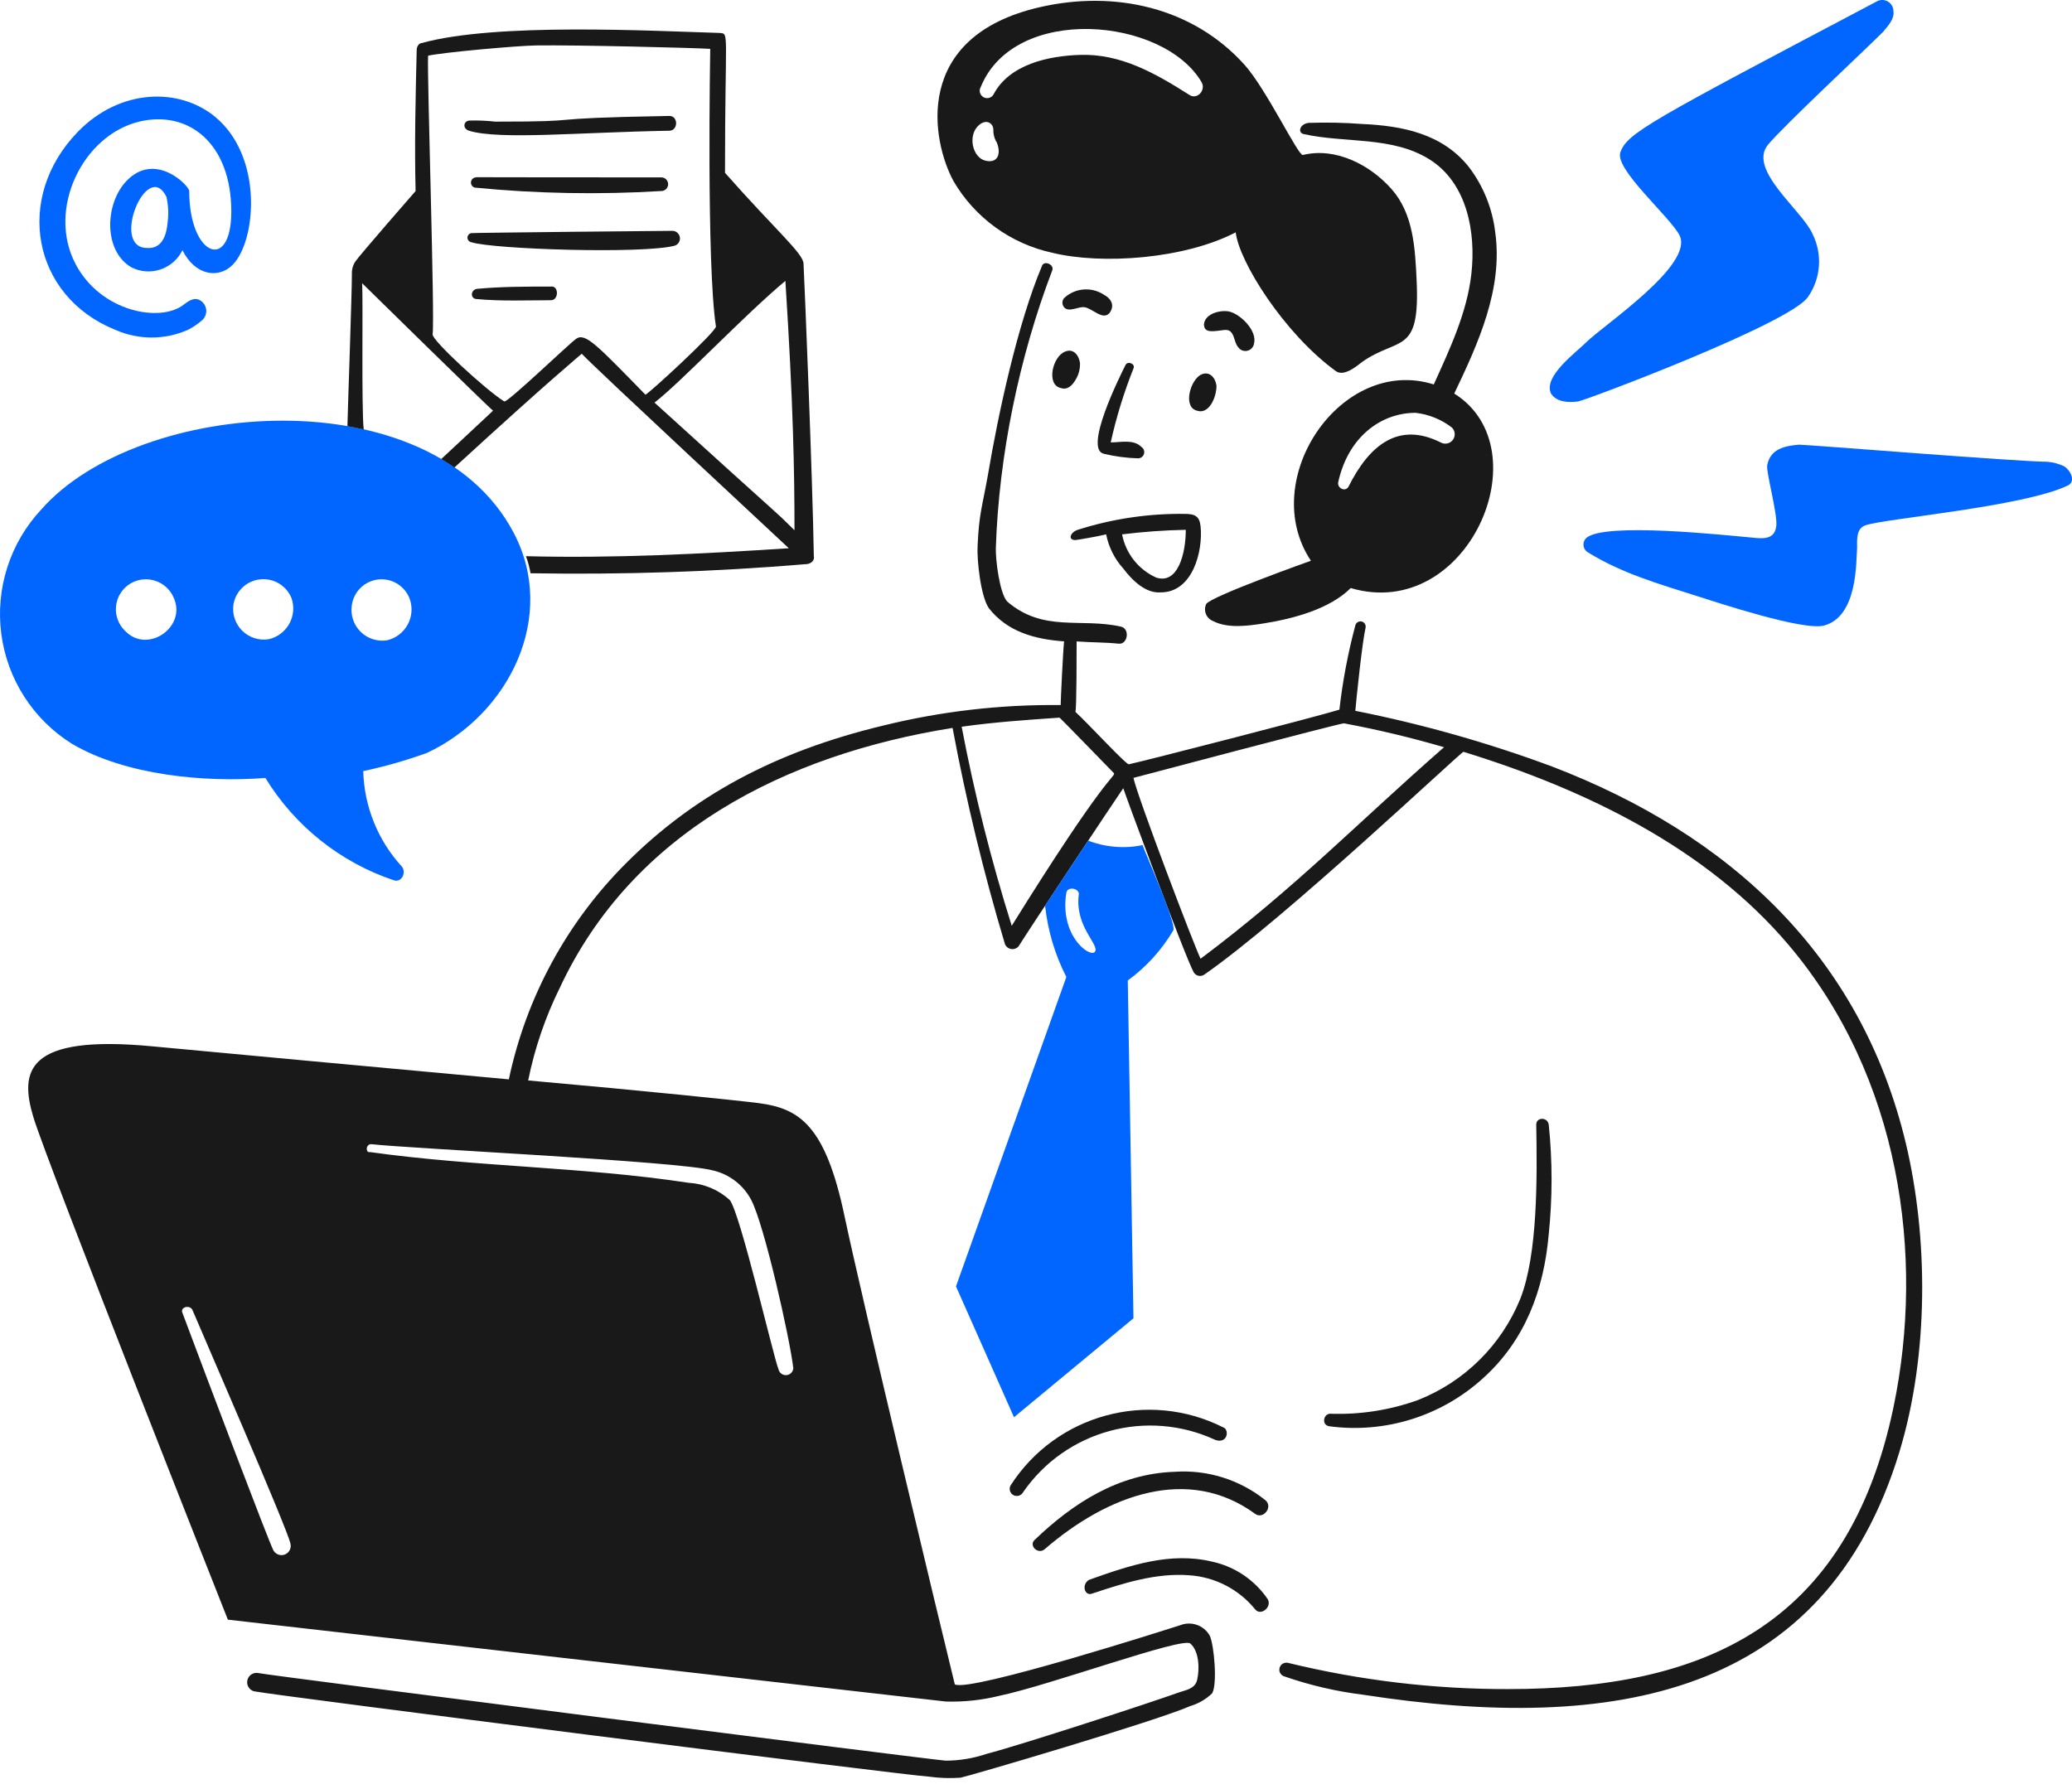 <?xml version="1.0" encoding="UTF-8"?>
<svg width="180px" height="155px" viewBox="0 0 180 155" version="1.1" xmlns="http://www.w3.org/2000/svg" xmlns:xlink="http://www.w3.org/1999/xlink">
    <title>jobs-step-3</title>
    <g id="Page-1" stroke="none" stroke-width="1" fill="none" fill-rule="evenodd">
        <g id="jobs-step-3" transform="translate(0, -0)" fill-rule="nonzero">
            <path d="M40.746,11.36 C43.385,12.176 50.446,11.488 58.142,11.36 C58.932,11.347 58.932,10.061 58.142,10.075 C45.731,10.289 51.934,10.569 43.02,10.569 C42.297,10.488 41.569,10.456 40.841,10.474 C40.253,10.467 40.149,11.175 40.746,11.36 L40.746,11.36 Z" id="Path" fill="#191919"></path>
            <path d="M57.45,16.599 C57.778,16.599 58.043,16.333 58.043,16.006 C58.043,15.678 57.778,15.413 57.45,15.413 C39.046,15.413 41.572,15.38 41.339,15.413 C41.118,15.427 40.94,15.598 40.916,15.818 C40.893,16.038 41.031,16.242 41.244,16.302 C46.63,16.828 52.048,16.927 57.45,16.599 L57.45,16.599 Z" id="Path" fill="#191919"></path>
            <path d="M40.944,20.256 C40.751,20.289 40.61,20.456 40.61,20.651 C40.61,20.846 40.751,21.013 40.944,21.046 C42.776,21.657 55.862,22.088 58.635,21.343 C58.931,21.234 59.109,20.931 59.061,20.62 C59.013,20.308 58.753,20.073 58.438,20.058 C58.342,20.047 41.038,20.226 40.944,20.256 L40.944,20.256 Z" id="Path" fill="#191919"></path>
            <path d="M47.862,24.901 C45.683,24.901 43.513,24.901 41.438,25.099 C40.845,25.194 40.845,25.988 41.438,25.988 C43.613,26.186 45.787,26.087 47.862,26.087 C48.555,26.087 48.555,24.802 47.862,24.901 L47.862,24.901 Z" id="Path" fill="#191919"></path>
            <path d="M6.254,64.633 C10.905,67.369 17.768,68.005 23.056,67.598 C25.616,71.784 29.57,74.934 34.223,76.493 C34.912,76.703 35.311,75.801 34.916,75.307 C32.832,73.034 31.639,70.086 31.555,67.004 C33.434,66.604 35.283,66.075 37.09,65.423 C44.222,62.08 48.476,53.552 44.601,46.249 C37.399,32.676 12.045,34.626 3.584,44.273 C0.87,47.176 -0.404,51.142 0.113,55.083 C0.63,59.024 2.883,62.527 6.254,64.633 L6.254,64.633 Z M12.085,50.401 C13.383,50.107 14.697,50.828 15.148,52.081 C16.12,54.558 12.801,56.801 10.898,54.848 C10.193,54.191 9.908,53.199 10.156,52.269 C10.405,51.338 11.146,50.619 12.085,50.401 L12.085,50.401 Z M25.328,51.982 C25.579,52.716 25.508,53.523 25.131,54.201 C24.754,54.879 24.108,55.366 23.351,55.54 C22.503,55.68 21.64,55.403 21.032,54.795 C20.425,54.187 20.147,53.324 20.287,52.476 C20.504,51.324 21.455,50.453 22.622,50.339 C23.789,50.224 24.891,50.894 25.328,51.982 L25.328,51.982 Z M35.608,52.077 C35.855,52.811 35.782,53.616 35.406,54.293 C35.029,54.971 34.385,55.458 33.63,55.636 C32.783,55.771 31.923,55.493 31.316,54.886 C30.71,54.279 30.431,53.419 30.566,52.572 C30.738,51.383 31.699,50.465 32.895,50.348 C34.09,50.232 35.21,50.947 35.608,52.081 L35.608,52.077 L35.608,52.077 Z" id="Shape" fill="#0066FF"></path>
            <path d="M10.009,28.657 C12.023,29.55 14.32,29.55 16.334,28.657 C16.801,28.418 17.235,28.119 17.623,27.766 C18.02,27.352 18.02,26.699 17.623,26.284 C17.031,25.691 16.444,26.094 15.944,26.482 C13.91,28.056 8.736,27.102 6.555,22.924 C4.056,18.138 7.212,11.744 12.089,10.569 C16.388,9.535 20.094,12.476 20.094,18.378 C20.094,23.671 16.438,22.268 16.438,16.599 C16.438,16.144 13.501,13.12 11.002,15.709 C9.094,17.689 8.976,21.792 11.397,23.22 C12.182,23.625 13.097,23.696 13.935,23.417 C14.774,23.138 15.464,22.533 15.85,21.738 C16.981,24.002 19.022,24.202 20.199,23.023 C22.261,20.96 22.892,13.655 18.716,10.174 C15.595,7.573 10.42,7.676 6.757,11.459 C1.216,17.172 2.78,25.732 10.009,28.658 L10.009,28.657 Z M14.557,19.367 C14.462,20.454 14.062,21.64 12.777,21.546 C9.562,21.546 12.77,13.724 14.457,17.098 C14.628,17.842 14.661,18.61 14.556,19.366 L14.557,19.367 L14.557,19.367 Z" id="Shape" fill="#0066FF"></path>
            <path d="M113.29,11.657 C116.848,12.448 120.921,11.819 124.162,13.836 C127.446,15.876 128.236,20.164 127.819,23.818 C127.44,27.181 125.941,30.342 124.557,33.405 C116.494,30.86 109.196,41.695 113.883,48.725 C113.788,48.755 105.183,51.826 104.788,52.481 C104.658,52.755 104.648,53.07 104.761,53.352 C104.873,53.633 105.098,53.855 105.381,53.964 C106.676,54.636 108.449,54.381 109.828,54.162 C112.38,53.754 115.523,52.915 117.34,51.098 C127.51,54.089 134.044,39.015 126.334,34.197 C128.41,29.848 130.591,25.101 129.892,20.163 C129.647,18.116 128.863,16.171 127.618,14.528 C125.303,11.596 121.785,10.928 118.327,10.773 C116.783,10.656 115.233,10.625 113.685,10.678 C112.894,10.768 112.697,11.559 113.29,11.657 L113.29,11.657 Z M126.138,37.157 C126.427,37.448 126.456,37.907 126.206,38.232 C125.956,38.556 125.505,38.646 125.15,38.442 C121.501,36.617 118.968,38.648 117.144,42.296 C116.848,42.79 116.146,42.391 116.254,41.901 C117.107,37.996 119.941,35.871 122.976,35.871 C124.127,36.003 125.221,36.447 126.138,37.157 L126.138,37.157 Z" id="Shape" fill="#191919"></path>
            <path d="M107.35,20.188 C107.628,22.718 111.548,28.976 116.047,32.246 C116.735,32.746 117.827,31.851 118.321,31.455 C121.533,29.207 123.376,30.911 123.065,24.339 C122.934,21.573 122.793,18.585 120.891,16.433 C119.037,14.335 116.045,12.764 113.181,13.467 C112.785,13.562 110.006,7.747 108.141,5.659 C103.662,0.647 96.871,-0.873 90.35,0.619 C79.178,3.173 80.957,12.283 82.835,15.741 C84.701,18.931 87.821,21.19 91.434,21.968 C95.734,23.017 102.913,22.503 107.35,20.188 L107.35,20.188 Z M104.385,7.142 C104.788,7.829 103.989,8.723 103.298,8.229 C100.332,6.351 97.367,4.654 93.809,4.77 C91.14,4.856 87.681,5.561 86.298,8.229 C86.107,8.529 85.709,8.618 85.409,8.427 C85.108,8.236 85.02,7.837 85.211,7.537 C88.157,0.337 101.079,1.496 104.386,7.142 L104.385,7.142 Z M86.298,11.293 C86.285,11.677 86.388,12.056 86.595,12.38 C86.993,13.374 86.679,14.215 85.607,13.962 C84.484,13.696 84.043,11.783 85.014,10.898 C85.678,10.289 86.298,10.701 86.298,11.293 L86.298,11.293 Z" id="Shape" fill="#191919"></path>
            <path d="M94.909,138.46 C97.578,137.57 100.446,136.655 103.31,136.879 C105.55,137.026 107.628,138.1 109.043,139.844 C109.527,140.445 110.525,139.646 110.129,138.954 C108.995,137.285 107.261,136.116 105.287,135.692 C101.67,134.829 98.181,136 94.612,137.274 C93.92,137.668 94.217,138.756 94.909,138.46 L94.909,138.46 Z" id="Path" fill="#191919"></path>
            <path d="M90.758,134.61 C96.239,129.873 103.238,127.297 109.043,131.546 C109.729,132.048 110.623,130.954 109.933,130.36 C107.702,128.57 104.878,127.687 102.025,127.889 C97.2,128.052 93.238,130.582 89.869,133.819 C89.364,134.303 90.174,135.115 90.758,134.61 L90.758,134.61 Z" id="Path" fill="#191919"></path>
            <path d="M105.58,125.12 C106.671,125.484 106.801,124.209 106.272,124.032 C99.729,120.731 91.75,122.907 87.79,129.074 C87.626,129.374 87.736,129.75 88.036,129.914 C88.336,130.077 88.713,129.967 88.876,129.667 C92.593,124.284 99.648,122.363 105.58,125.12 L105.58,125.12 Z" id="Path" fill="#191919"></path>
            <path d="M92.141,33.713 C92.734,33.91 93.129,33.515 93.426,33.02 C93.705,32.578 93.843,32.061 93.821,31.539 C93.726,30.846 93.229,30.253 92.536,30.55 C91.449,30.946 90.859,33.416 92.141,33.713 L92.141,33.713 Z" id="Path" fill="#191919"></path>
            <path d="M105.68,33.515 C105.585,32.823 105.091,32.239 104.395,32.527 C103.412,32.934 102.715,35.393 103.999,35.689 C104.998,36.022 105.68,34.582 105.68,33.515 L105.68,33.515 Z" id="Path" fill="#191919"></path>
            <path d="M95.897,25.608 C94.814,24.894 93.383,25.016 92.438,25.905 C92.247,26.134 92.247,26.467 92.438,26.696 C92.833,27.19 93.723,26.601 94.217,26.696 C94.909,26.79 95.798,27.882 96.396,27.19 C96.885,26.498 96.484,25.915 95.897,25.608 L95.897,25.608 Z" id="Path" fill="#191919"></path>
            <path d="M98.467,32.017 C98.664,31.622 97.972,31.325 97.774,31.72 C97.281,32.709 94.117,39.035 95.897,39.43 C96.869,39.665 97.863,39.797 98.862,39.825 C99.101,39.827 99.313,39.671 99.381,39.442 C99.45,39.213 99.359,38.966 99.159,38.837 C98.467,38.145 97.379,38.441 96.49,38.441 C96.977,36.251 97.638,34.102 98.467,32.017 L98.467,32.017 Z" id="Path" fill="#191919"></path>
            <path d="M93.426,46.926 C93.525,46.926 95.304,46.629 96.095,46.432 C96.311,47.537 96.824,48.562 97.578,49.397 C98.386,50.471 99.554,51.576 100.839,51.473 C103.606,51.473 104.517,47.912 104.298,45.74 C104.208,44.849 103.804,44.653 102.914,44.653 C99.764,44.613 96.627,45.08 93.624,46.036 C92.985,46.249 92.726,46.926 93.426,46.926 L93.426,46.926 Z M103.013,46.036 C103.013,48.121 102.319,50.793 100.444,50.188 C98.902,49.494 97.796,48.092 97.478,46.432 C99.315,46.205 101.162,46.073 103.013,46.036 L103.013,46.036 Z" id="Shape" fill="#191919"></path>
            <path d="M137.11,34.883 C138,34.686 155.596,28.066 157.074,25.788 C158.185,24.182 158.336,22.101 157.47,20.351 C156.58,18.276 151.756,14.734 153.615,12.544 C155.114,10.778 161.917,4.439 163.598,2.759 C163.993,2.265 164.586,1.672 164.488,0.979 C164.489,0.646 164.32,0.335 164.04,0.154 C163.759,-0.026 163.406,-0.05 163.103,0.091 C143.255,10.566 141.362,11.555 140.766,13.236 C140.244,14.709 145.115,18.869 145.905,20.451 C147.19,23.021 139.284,28.259 137.801,29.742 C136.911,30.631 134.045,32.706 134.737,34.189 C135.231,34.983 136.318,34.983 137.109,34.883 L137.11,34.883 Z" id="Path" fill="#0066FF"></path>
            <path d="M156.29,38.639 C155.005,38.738 153.787,39.028 153.523,40.418 C153.41,41.01 154.412,44.57 154.314,45.657 C154.215,46.743 153.426,46.826 152.534,46.744 C149.772,46.492 139.388,45.36 137.807,46.744 C137.619,46.922 137.529,47.182 137.569,47.439 C137.608,47.695 137.772,47.916 138.005,48.029 C140.871,49.808 144.147,50.752 147.394,51.785 C149.181,52.353 156.679,54.839 158.464,54.354 C161.425,53.549 161.232,48.721 161.33,47.634 C161.33,46.941 161.236,45.953 162.023,45.657 C163.604,45.063 175.699,44.056 179.616,42.197 C180.414,41.818 179.813,40.814 179.319,40.518 C178.854,40.295 178.352,40.161 177.838,40.122 C175.366,40.122 157.081,38.639 156.291,38.639 L156.29,38.639 Z" id="Path" fill="#0066FF"></path>
            <path d="M82.159,147.85 C83.722,147.897 85.283,147.731 86.801,147.356 C91.168,146.451 102.718,142.213 103.406,142.809 C104.2,143.497 104.208,145.082 103.999,145.971 C103.809,146.765 103.006,146.848 102.417,147.059 C99.826,147.988 88.685,151.628 85.714,152.396 C84.568,152.785 83.367,152.985 82.157,152.989 C80.675,152.878 23.443,145.599 22.46,145.378 C22.029,145.284 21.601,145.549 21.494,145.977 C21.387,146.405 21.64,146.841 22.065,146.96 C24.235,147.374 78.698,154.273 80.675,154.373 C81.591,154.502 82.519,154.535 83.442,154.468 C84.131,154.343 100.424,149.558 103.407,148.241 C104.111,148.034 104.755,147.661 105.285,147.154 C105.778,146.462 105.482,142.903 105.087,142.113 C104.572,141.217 103.476,140.838 102.517,141.224 C101.921,141.413 84.331,147.055 82.947,146.363 C81.564,140.729 74.857,112.756 73.36,105.643 C71.696,97.733 69.411,96.323 65.948,95.858 C64.368,95.647 55.866,94.771 45.884,93.882 C46.451,91.074 47.382,88.352 48.654,85.785 C54.936,72.372 68.128,65.591 82.753,63.25 C83.935,69.586 85.453,75.854 87.301,82.029 C87.393,82.257 87.596,82.421 87.838,82.461 C88.08,82.501 88.326,82.413 88.487,82.228 C89.278,80.943 97.086,69.181 97.582,68.49 C97.582,68.589 103.018,83.315 103.71,84.502 C103.801,84.647 103.946,84.749 104.113,84.787 C104.28,84.824 104.455,84.793 104.599,84.7 C111.581,79.868 126.924,65.328 127.134,65.328 C137.74,68.59 148.262,73.695 155.401,82.13 C165.085,93.577 167.23,109.145 164.496,122.258 C160.517,141.309 148.002,146.769 130.99,146.769 C124.563,146.779 118.159,146.015 111.914,144.495 C111.7,144.435 111.471,144.497 111.315,144.655 C111.159,144.813 111.101,145.043 111.164,145.257 C111.227,145.47 111.401,145.632 111.618,145.68 C113.829,146.447 116.116,146.977 118.439,147.262 C140.23,150.633 158.528,147.382 164.991,126.209 C167.617,117.607 167.474,107.413 165.584,99.425 C161.704,83.057 150.263,72.521 134.838,66.607 C129.277,64.541 123.559,62.921 117.74,61.764 C117.835,60.677 118.333,55.834 118.63,54.549 C118.666,54.39 118.615,54.223 118.495,54.112 C118.374,54.001 118.204,53.963 118.048,54.013 C117.892,54.062 117.775,54.191 117.74,54.351 C117.099,56.752 116.637,59.196 116.357,61.665 C114.083,62.357 99.456,66.113 98.072,66.41 C97.875,66.505 94.514,62.851 93.43,61.862 C93.529,61.368 93.529,56.624 93.529,55.734 C94.814,55.829 96.002,55.808 97.185,55.932 C97.978,56.015 98.178,54.628 97.383,54.45 C93.885,53.662 90.648,54.973 87.5,52.27 C86.831,51.546 86.476,48.587 86.511,47.602 C86.779,39.552 88.542,31.014 91.414,23.49 C91.604,22.993 90.725,22.601 90.525,23.094 C88.408,28.105 86.722,35.935 85.818,41.299 C85.34,43.978 85.043,44.685 84.928,47.404 C84.85,48.636 85.199,51.858 85.916,52.864 C87.515,54.889 89.867,55.546 92.439,55.73 C92.345,56.619 92.143,60.87 92.143,61.265 C86.948,61.206 81.768,61.804 76.724,63.047 C67.229,65.327 60.164,69.223 54.385,75.008 C49.242,80.148 45.705,86.673 44.205,93.787 C32.444,92.7 19.104,91.478 13.269,90.921 C2.206,89.864 1.71,93.095 2.892,97.049 C4.073,101.002 19.796,140.736 19.796,140.736 C19.796,140.736 80.481,147.652 82.161,147.85 L82.159,147.85 Z M116.751,62.851 C119.683,63.397 122.586,64.09 125.448,64.927 C117.897,71.533 112.568,77.107 104.297,83.307 C103.76,82.232 98.776,69.139 98.467,67.592 C98.562,67.568 116.358,62.851 116.751,62.851 L116.751,62.851 Z M96.786,67.2 C96.786,67.604 96.038,67.35 87.891,80.444 C86.106,74.768 84.654,68.993 83.542,63.148 C86.309,62.753 89.175,62.555 92.042,62.357 C92.123,62.397 96.722,67.135 96.786,67.2 L96.786,67.2 Z M32.246,99.42 C35.804,99.816 58.931,100.902 61.9,101.694 C63.343,102.016 64.571,102.955 65.26,104.263 C66.408,106.458 68.621,116.321 68.918,118.891 C68.892,119.211 68.636,119.465 68.316,119.489 C67.995,119.512 67.705,119.299 67.633,118.986 C67.237,118.096 64.272,105.248 63.383,104.259 C62.401,103.371 61.145,102.848 59.824,102.776 C50.634,101.378 41.342,101.393 32.151,100.108 C31.751,100.21 31.751,99.419 32.246,99.419 L32.246,99.42 Z M16.729,113.85 C17.305,115.241 24.927,132.729 25.228,134.112 C25.337,134.506 25.132,134.92 24.752,135.072 C24.372,135.224 23.939,135.066 23.746,134.705 C23.334,133.923 17.847,119.437 15.839,114.051 C15.654,113.549 16.525,113.354 16.729,113.85 L16.729,113.85 Z" id="Shape" fill="#191919"></path>
            <path d="M132.07,112.86 C130.433,116.885 127.219,120.064 123.175,121.657 C120.737,122.533 118.154,122.935 115.565,122.842 C114.972,122.842 114.777,123.816 115.47,123.93 C120.312,124.581 125.195,123.061 128.813,119.778 C132.476,116.489 134.119,112.113 134.545,107.226 C134.869,104.072 134.869,100.892 134.545,97.738 C134.463,97.043 133.445,97.046 133.458,97.738 C133.535,102.201 133.607,108.972 132.07,112.86 L132.07,112.86 Z" id="c" fill="#191919"></path>
            <path d="M106.37,28.672 C107.286,28.582 107.135,29.684 107.556,30.155 C107.727,30.418 108.043,30.548 108.35,30.482 C108.657,30.417 108.892,30.168 108.94,29.858 C109.225,28.768 107.855,27.381 106.865,27.091 C106.174,26.889 104.685,27.186 104.591,28.178 C104.594,29.031 105.526,28.756 106.37,28.672 L106.37,28.672 Z" id="Path" fill="#191919"></path>
            <path d="M94.53,73.044 C93.31,74.881 91.929,76.965 90.789,78.695 C91.021,80.857 91.647,82.958 92.636,84.894 L83.049,111.778 L88.089,123.147 L98.467,114.55 L97.973,85.195 C99.573,84.029 100.918,82.549 101.926,80.846 C102.233,80.266 99.481,74.105 99.258,73.433 C97.677,73.76 96.036,73.625 94.53,73.044 L94.53,73.044 Z M95.107,82.72 C94.612,83.215 92.034,81.236 92.636,77.581 C92.731,76.988 93.723,77.185 93.723,77.676 C93.328,80.546 95.597,82.127 95.107,82.72 L95.107,82.72 Z" id="Shape" fill="#0066FF"></path>
            <path d="M69.805,22.925 C69.805,22.035 67.436,20.058 62.983,15.018 C62.983,2.439 63.383,2.951 62.489,2.862 C56.581,2.687 43.1,1.944 36.594,3.75 C36.46,3.75 36.208,3.955 36.199,4.344 C36.104,8.399 36.001,12.449 36.104,16.6 C36.104,16.6 31.178,22.241 30.866,22.728 C30.656,23.05 30.552,23.43 30.57,23.814 C30.57,25.558 30.229,35.05 30.181,37.033 C30.656,37.115 31.128,37.21 31.595,37.318 C31.391,35.369 31.55,26.064 31.459,24.609 C31.657,24.807 42.529,35.481 42.828,35.679 C42.602,35.904 43.61,34.962 38.329,39.891 C38.723,40.12 39.106,40.363 39.479,40.618 C48.1,32.717 50.387,30.887 50.537,30.737 C51.624,31.923 68.229,47.342 68.526,47.638 C60.915,48.131 53.305,48.526 45.693,48.329 C45.871,48.81 46.003,49.307 46.089,49.812 C54.07,49.949 62.053,49.685 70.007,49.021 C70.403,49.021 70.798,48.724 70.699,48.329 C70.595,41.704 69.903,24.803 69.805,22.926 L69.805,22.925 Z M50.038,29.448 C49.351,29.95 44.107,34.983 43.811,34.883 C42.329,33.994 37.486,29.547 37.584,29.052 C37.782,27.471 37.09,6.517 37.189,4.838 C38.572,4.541 44.898,3.973 46.578,3.948 C49.94,3.899 60.02,4.146 61.7,4.245 C61.7,4.34 61.364,22.959 62.195,28.361 C62.289,28.756 56.164,34.391 56.067,34.291 C51.866,29.992 50.835,28.864 50.038,29.449 L50.038,29.448 Z M56.859,34.983 C59.178,33.19 64.686,27.356 68.228,24.407 C68.916,35.084 69.019,41.04 69.019,46.074 C66.781,43.88 69.403,46.388 56.858,34.983 L56.86,34.983 L56.859,34.983 Z" id="Shape" fill="#191919"></path>
        </g>
    </g>
</svg>